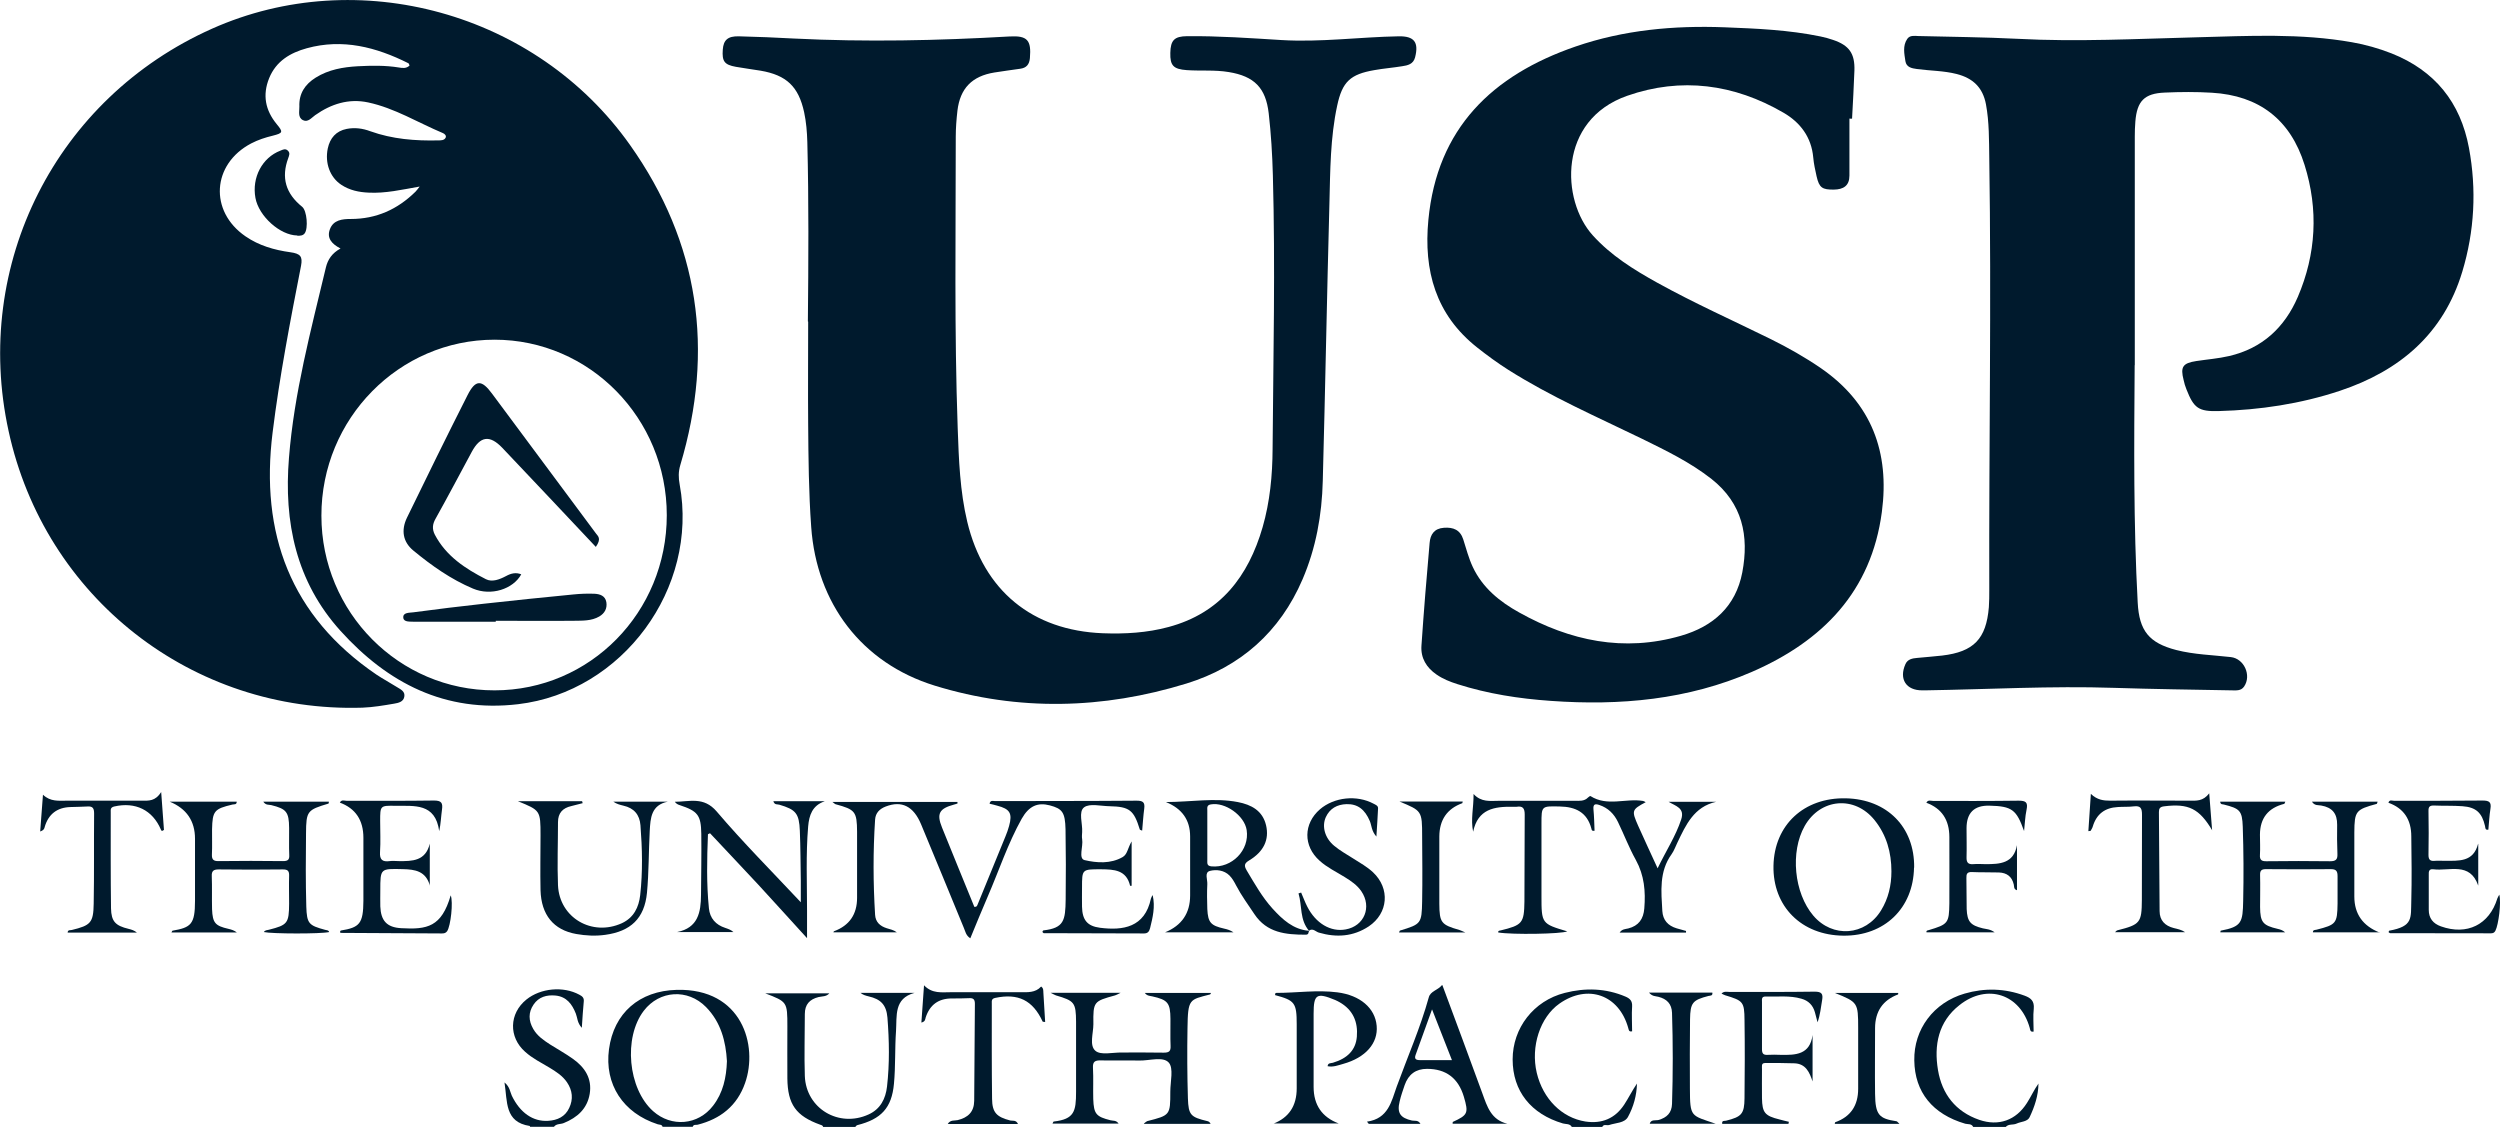 <?xml version="1.0" encoding="UTF-8"?>
<svg xmlns="http://www.w3.org/2000/svg" id="Layer_2" data-name="Layer 2" viewBox="0 0 180.38 81.31">
  <defs>
    <style>
      .cls-1 {
        fill: #001a2d;
        stroke-width: 0px;
      }
    </style>
  </defs>
  <g id="Layer_1-2" data-name="Layer 1">
    <g id="gc0S3J.tif">
      <g>
        <path class="cls-1" d="M47.81,81.31c-.05-.19-.22-.15-.35-.19-2.51-.81-3.86-2.89-3.52-5.42.35-2.6,2.18-4.21,4.89-4.28,4.72-.12,5.88,4.02,4.93,6.72-.57,1.64-1.77,2.59-3.42,3.01-.13.03-.3-.04-.36.15h-2.17ZM52.45,76.57c-.08-1.44-.44-2.82-1.51-3.91-1.32-1.34-3.36-1.21-4.49.27-1.48,1.94-1.14,5.62.67,7.24,1.32,1.18,3.25,1.02,4.33-.39.72-.93.96-2.03,1-3.22Z"></path>
        <path class="cls-1" d="M59.39,81.31c-.02-.11-.12-.13-.21-.16-1.75-.63-2.35-1.47-2.37-3.34-.01-1.25,0-2.51,0-3.76,0-1.76-.01-1.77-1.6-2.38h4.63c-.22.25-.52.21-.78.27-.64.16-.99.53-.99,1.22,0,1.49-.05,2.99,0,4.48.09,2.35,2.46,3.75,4.6,2.77.86-.39,1.23-1.14,1.33-2.01.19-1.66.16-3.32.03-4.98-.08-.92-.48-1.33-1.36-1.53-.2-.05-.4-.1-.58-.25h3.89c-1.49.4-1.26,1.66-1.33,2.74-.09,1.27-.03,2.56-.15,3.82-.16,1.75-.93,2.55-2.64,2.98-.06.01-.1.08-.15.13h-2.32Z"></path>
        <path class="cls-1" d="M113.41,81.31c-.14-.25-.43-.19-.64-.25-2.31-.68-3.63-2.34-3.63-4.62,0-2.26,1.51-4.23,3.76-4.8,1.48-.38,2.96-.34,4.39.27.32.14.49.31.47.7-.04.6,0,1.2,0,1.8-.25.06-.24-.12-.28-.24-.67-2.4-2.92-3.19-4.96-1.76-1.4.98-2.09,3.1-1.64,5,.45,1.88,1.81,3.24,3.51,3.51,1.19.18,2.14-.22,2.8-1.22.32-.49.58-1.02.92-1.52-.02.86-.25,1.68-.65,2.41-.25.45-.88.42-1.35.58-.17.06-.4-.1-.51.15h-2.17Z"></path>
        <path class="cls-1" d="M142.37,81.31c-.12-.25-.38-.18-.57-.23-2.36-.69-3.65-2.28-3.68-4.57-.04-2.24,1.39-4.17,3.63-4.82,1.45-.42,2.9-.38,4.33.15.46.17.71.39.66.94-.06.55-.01,1.1-.01,1.65-.26.05-.24-.13-.28-.26-.68-2.44-3.06-3.24-5.07-1.65-1.53,1.2-1.85,2.9-1.55,4.69.29,1.73,1.27,3,2.98,3.59,1.4.48,2.65.03,3.44-1.22.29-.45.51-.95.83-1.4-.01.87-.28,1.67-.64,2.43-.16.33-.62.31-.94.46-.26.12-.58,0-.79.25h-2.32Z"></path>
        <path class="cls-1" d="M38.25,81.31s-.01-.06-.03-.07c-1.82-.28-1.6-1.75-1.82-3.14.39.32.4.68.53.96.59,1.22,1.52,1.88,2.62,1.81.67-.04,1.23-.3,1.52-.93.3-.63.24-1.26-.16-1.85-.32-.47-.79-.77-1.27-1.06-.6-.36-1.23-.67-1.75-1.14-1.2-1.06-1.16-2.76.09-3.77,1.03-.83,2.66-.98,3.82-.35.21.11.35.22.32.49-.06.59-.09,1.18-.14,1.9-.34-.37-.31-.72-.43-1.02-.27-.69-.67-1.23-1.47-1.31-.64-.06-1.21.1-1.58.65-.39.57-.37,1.17-.02,1.77.29.5.75.81,1.21,1.11.55.35,1.12.66,1.65,1.04.86.61,1.39,1.42,1.21,2.52-.18,1.08-.89,1.71-1.87,2.11-.23.1-.53.03-.71.27h-1.74Z"></path>
        <path class="cls-1" d="M24.55,17.92c-.63-.33-.98-.75-.75-1.37.25-.69.91-.75,1.51-.75,1.84,0,3.37-.69,4.67-1.97.08-.08.15-.18.3-.37-1.3.23-2.47.5-3.67.44-.71-.03-1.39-.17-1.99-.57-.81-.54-1.19-1.56-.97-2.62.16-.75.6-1.26,1.37-1.41.58-.11,1.14-.04,1.7.17,1.59.57,3.24.7,4.91.66.19,0,.42,0,.52-.19.08-.15-.07-.29-.2-.34-1.79-.75-3.47-1.8-5.39-2.21-1.4-.3-2.67.11-3.82.92-.27.19-.52.54-.88.36-.39-.2-.25-.64-.26-.98-.04-.94.41-1.61,1.18-2.09.93-.58,1.97-.76,3.04-.82.99-.05,1.98-.07,2.96.09.25.04.53.09.77-.14-.03-.06-.04-.15-.09-.17-2.32-1.16-4.73-1.79-7.32-1.08-1.2.33-2.22.93-2.72,2.16-.49,1.21-.28,2.31.54,3.31.48.58.47.65-.28.84-.54.13-1.06.3-1.56.56-2.83,1.49-3.04,4.89-.41,6.7.97.67,2.08.99,3.24,1.15.72.1.9.3.77.98-.78,3.99-1.55,7.98-2.05,12.02-.91,7.28,1.28,13.25,7.5,17.48.48.32.99.59,1.48.9.26.16.6.31.52.7-.07.37-.44.44-.73.49-.76.13-1.52.26-2.29.29-12.28.38-22.92-7.95-25.53-19.96C-2.01,19.07,4.05,7.09,15.3,2.07c10.53-4.7,23.39-1.17,30.15,8.38,5.01,7.07,6.11,14.82,3.64,23.09-.15.49-.14.94-.05,1.42,1.38,7.49-4.13,14.96-11.66,15.85-5.26.62-9.4-1.52-12.81-5.29-3.21-3.55-4.1-7.85-3.72-12.49.37-4.67,1.58-9.19,2.66-13.72.14-.59.45-1.05,1.06-1.38ZM35.68,49.81c6.9,0,12.43-5.63,12.43-12.64,0-6.99-5.57-12.66-12.43-12.66-6.89,0-12.5,5.7-12.49,12.7,0,6.97,5.6,12.61,12.49,12.6Z"></path>
        <path class="cls-1" d="M154.02,26.36c-.04,5.71-.09,11.43.22,17.13.11,2.03.82,2.9,2.78,3.41,1.29.33,2.62.36,3.94.51.96.11,1.5,1.32.96,2.12-.23.34-.59.28-.92.28-2.82-.05-5.65-.09-8.47-.18-4.54-.15-9.07.11-13.61.18-.07,0-.14,0-.22,0-1.17.01-1.7-.81-1.22-1.89.16-.36.5-.42.85-.45.6-.06,1.2-.1,1.8-.17,2.28-.27,3.18-1.2,3.37-3.49.03-.41.03-.82.03-1.23-.03-10.39.16-20.78,0-31.17-.02-1.3,0-2.6-.24-3.89-.23-1.21-.94-1.88-2.11-2.18-.94-.24-1.91-.23-2.87-.36-.38-.05-.76-.13-.83-.56-.08-.54-.21-1.11.13-1.61.19-.28.52-.22.8-.21,2.39.06,4.78.08,7.16.2,4.32.23,8.64,0,12.95-.11,3.74-.1,7.48-.3,11.19.36.97.17,1.92.44,2.84.8,3.13,1.24,4.98,3.54,5.59,6.82.56,3.01.4,6.01-.48,8.93-1.35,4.48-4.51,7.16-8.84,8.6-2.83.94-5.76,1.38-8.74,1.46-1.45.04-1.79-.21-2.32-1.56-.09-.22-.16-.45-.21-.69-.24-.94-.06-1.21.92-1.36.79-.12,1.59-.18,2.36-.36,2.39-.55,4.01-2.06,4.96-4.26,1.33-3.1,1.5-6.31.49-9.53-1.02-3.27-3.28-5.01-6.69-5.21-1.13-.07-2.27-.06-3.4-.01-1.47.06-2,.61-2.12,2.09-.03.36-.04.72-.04,1.08,0,5.5,0,10.99,0,16.49Z"></path>
        <path class="cls-1" d="M58.29,23.19c.04-4.31.07-8.63-.04-12.94-.02-.73-.08-1.45-.23-2.15-.4-1.85-1.27-2.68-3.14-3-.59-.1-1.19-.17-1.79-.28-.83-.15-1-.4-.94-1.24.05-.69.36-.98,1.16-.96,1.33.03,2.65.09,3.98.16,5.19.26,10.37.15,15.56-.15,1.28-.07,1.57.27,1.46,1.56-.04.46-.25.71-.7.77-.62.09-1.24.17-1.86.27-1.62.26-2.48,1.15-2.67,2.76-.07.62-.12,1.25-.12,1.87,0,7.01-.11,14.03.14,21.04.08,2.26.16,4.53.69,6.75,1.19,4.96,4.68,7.84,9.78,8.04,1.6.06,3.19-.03,4.74-.45,3.74-1,5.76-3.65,6.79-7.2.53-1.84.71-3.74.72-5.65.05-6.58.2-13.16.02-19.74-.04-1.49-.13-2.99-.3-4.47-.21-1.84-1.04-2.68-2.88-2.98-1.01-.17-2.02-.07-3.03-.14-.97-.07-1.21-.33-1.19-1.24.02-.92.29-1.2,1.22-1.21,2.27-.02,4.53.14,6.8.28,2.83.17,5.64-.22,8.46-.27,1.12-.02,1.46.43,1.18,1.52-.13.5-.54.58-.94.64-.67.11-1.34.16-2,.28-1.73.3-2.31.83-2.68,2.56-.5,2.32-.5,4.69-.56,7.05-.18,6.67-.3,13.35-.48,20.03-.06,2.45-.49,4.84-1.46,7.1-1.63,3.8-4.49,6.32-8.38,7.52-6.01,1.85-12.12,2.01-18.16.15-5.27-1.63-8.52-5.94-8.91-11.44-.18-2.48-.2-4.96-.22-7.44-.02-2.46,0-4.92,0-7.38Z"></path>
        <path class="cls-1" d="M133.44,8.55c0,1.37,0,2.74,0,4.12,0,.73-.43,1-1.12,1.01-.84.01-1.06-.13-1.25-.96-.1-.45-.2-.9-.24-1.35-.13-1.48-.94-2.54-2.15-3.24-3.56-2.07-7.38-2.58-11.27-1.22-5.01,1.75-4.78,7.54-2.49,10.07,1.32,1.46,2.95,2.47,4.64,3.41,2.67,1.48,5.47,2.73,8.21,4.08,1.25.62,2.47,1.31,3.62,2.1,3.66,2.53,4.96,6.07,4.39,10.37-.76,5.74-4.27,9.31-9.36,11.53-4.64,2.02-9.53,2.46-14.53,2.1-2.29-.16-4.55-.51-6.74-1.21-.53-.17-1.04-.37-1.5-.69-.73-.5-1.15-1.19-1.09-2.08.17-2.48.37-4.95.59-7.42.05-.6.33-1.04,1.03-1.09.68-.05,1.18.15,1.4.85.21.66.39,1.35.68,1.97.7,1.5,1.94,2.51,3.35,3.29,3.67,2.05,7.55,2.88,11.68,1.68,2.32-.67,3.95-2.11,4.42-4.57.5-2.64.01-4.98-2.22-6.74-1.53-1.2-3.26-2.04-4.99-2.89-3.27-1.59-6.6-3.04-9.68-4.99-.77-.49-1.51-1.03-2.23-1.6-3.01-2.37-3.88-5.56-3.53-9.21.63-6.62,4.61-10.44,10.61-12.51,3.48-1.2,7.1-1.53,10.77-1.39,2.31.09,4.63.19,6.91.66.31.06.61.15.91.25,1.16.39,1.58.98,1.54,2.21-.04,1.16-.11,2.31-.17,3.47-.05,0-.11,0-.16,0Z"></path>
        <path class="cls-1" d="M83.17,64.6c.19.83,0,1.6-.19,2.37-.06.22-.15.38-.43.38-2.41-.01-4.83-.01-7.24-.02-.03,0-.07-.06-.1-.09.02-.04.04-.1.07-.11,1.49-.17,1.59-.71,1.61-2.23.02-1.69.02-3.37-.01-5.06-.03-1.23-.23-1.49-1.13-1.73-.87-.23-1.5.03-2.03.96-1,1.79-1.64,3.74-2.45,5.61-.43.99-.83,1.98-1.26,3.02-.33-.21-.36-.52-.47-.76-1.03-2.49-2.04-4.98-3.08-7.46-.55-1.32-1.4-1.73-2.55-1.29-.44.17-.74.46-.77.95-.15,2.29-.14,4.57,0,6.86.03.53.36.82.83.97.25.08.5.12.74.3h-4.58s.03-.08.05-.08q1.66-.62,1.66-2.41c0-1.59,0-3.18,0-4.77-.01-1.46-.14-1.6-1.54-1.98-.06-.01-.1-.07-.24-.17h9.02s0,.07.01.11c-.08.03-.16.06-.25.08-1.07.29-1.28.65-.87,1.66.77,1.92,1.56,3.82,2.33,5.72.15.02.19-.05.23-.15.67-1.65,1.35-3.29,2.02-4.94.1-.24.19-.49.26-.75.25-.91.06-1.22-.86-1.46-.18-.05-.36-.1-.55-.14.05-.28.26-.19.4-.19,3.4-.01,6.8,0,10.21-.03.45,0,.61.11.55.57-.07.52-.1,1.04-.15,1.59-.09-.04-.16-.05-.17-.08-.43-1.4-.74-1.65-2.19-1.68-.63-.01-1.43-.22-1.83.08-.42.32-.1,1.17-.14,1.79-.01.17-.03.34,0,.51.09.52-.29,1.4.18,1.51.87.2,1.87.28,2.74-.22.35-.2.36-.64.65-1.13v3.2s-.11.01-.11,0c-.27-1.15-1.16-1.18-2.09-1.19-1.38,0-1.38-.02-1.38,1.33,0,.46-.01.92,0,1.37.02.95.37,1.4,1.3,1.52,1.65.21,3.23-.02,3.67-2.1.02-.08.07-.16.11-.24Z"></path>
        <path class="cls-1" d="M121.65,67.29h-4.79c.17-.26.41-.25.62-.3.75-.19,1.1-.68,1.16-1.45.1-1.22,0-2.38-.61-3.49-.49-.88-.85-1.83-1.29-2.74-.28-.58-.71-1.02-1.35-1.23-.3-.1-.45-.06-.42.31.05.52.06,1.04.08,1.55-.22.04-.21-.09-.23-.16-.31-1.17-1.14-1.57-2.28-1.59-1.32-.03-1.32-.05-1.32,1.24,0,1.74,0,3.47,0,5.21,0,2,.01,2.01,1.86,2.56-.41.19-3.95.25-4.98.08-.02-.14.1-.13.18-.15,1.55-.38,1.69-.52,1.71-2.08.02-2.1,0-4.19.02-6.29,0-.45-.15-.62-.58-.55-.09.01-.19,0-.29,0-1.31-.02-2.51.15-2.85,1.8-.19-.89.04-1.72.03-2.72.57.61,1.2.49,1.81.49,1.83,0,3.67,0,5.5,0,.34,0,.68.04.95-.24.05-.05.15-.12.18-.1,1.21.77,2.54.14,3.79.35.06.01.11.05.19.09-1.01.54-1.03.6-.54,1.71.44.98.89,1.95,1.4,3.06.6-1.25,1.3-2.31,1.7-3.52.28-.84-.4-.97-.91-1.28h3.44c-1.61.36-2.19,1.67-2.8,2.94-.14.28-.24.59-.42.84-.91,1.26-.75,2.69-.67,4.1.04.65.4,1.06,1.03,1.25.23.07.45.13.68.19,0,.05,0,.09,0,.14Z"></path>
        <path class="cls-1" d="M171.72,67.27h-4.84c0-.2.16-.16.26-.19,1.42-.36,1.5-.45,1.52-1.89,0-.65,0-1.3,0-1.95,0-.34-.06-.53-.47-.53-1.57.02-3.14.01-4.71,0-.31,0-.42.11-.41.42.02.77,0,1.54,0,2.31.01,1.11.2,1.33,1.27,1.58.18.04.37.1.54.25h-4.68s.02-.12.03-.12c1.52-.29,1.59-.6,1.62-2.15.04-1.78.03-3.57-.03-5.35-.04-1.17-.22-1.31-1.36-1.6-.1-.03-.25.02-.27-.21h4.7c-.04.09-.05.15-.08.16q-1.74.44-1.75,2.22c0,.48.03.97,0,1.45-.03.4.14.48.5.47,1.52-.02,3.04-.02,4.56,0,.41,0,.55-.12.53-.53-.03-.7-.03-1.4-.02-2.1.01-.81-.35-1.25-1.15-1.39-.2-.04-.48.03-.67-.28h4.74c-.03.08-.04.15-.06.16-1.52.41-1.61.52-1.62,2.06,0,1.54,0,3.09,0,4.63q0,1.88,1.84,2.6Z"></path>
        <path class="cls-1" d="M19.01,57.84h4.72c-.01.06-.01.13-.03.14-1.53.46-1.61.53-1.62,2.15-.02,1.76-.03,3.52.02,5.28.04,1.24.18,1.36,1.36,1.68.11.03.24.01.29.16-.62.14-4.12.13-4.71,0,.08-.15.24-.13.37-.17,1.34-.34,1.44-.47,1.45-1.88,0-.67-.02-1.35,0-2.02.01-.35-.11-.45-.45-.45-1.54.02-3.09.02-4.63,0-.37,0-.52.11-.5.49.03.79,0,1.59.02,2.38.04,1,.23,1.2,1.19,1.42.21.05.41.11.6.26h-4.72c.04-.06.05-.12.08-.13,1.33-.23,1.62-.46,1.62-2.15,0-1.49,0-2.99,0-4.48q0-1.93-1.83-2.68h4.84c0,.24-.19.18-.31.21-1.31.31-1.44.46-1.47,1.79-.01.6.02,1.21-.01,1.81-.02.39.14.49.5.48,1.54-.02,3.09-.02,4.63,0,.34,0,.47-.09.45-.44-.03-.65,0-1.3-.01-1.95-.01-1.16-.2-1.38-1.29-1.65-.17-.04-.39.02-.57-.24Z"></path>
        <path class="cls-1" d="M82.53,81.07c.14-.11.19-.16.25-.18,1.65-.42,1.66-.43,1.66-2.13,0-.72.25-1.68-.11-2.09-.42-.47-1.4-.13-2.14-.15-.92-.02-1.83.01-2.75-.01-.42-.01-.61.07-.58.55.04.74,0,1.49.02,2.24.04,1.08.21,1.27,1.25,1.53.18.05.4-.02.58.24h-4.77c.04-.08.06-.15.09-.15,1.49-.17,1.61-.74,1.61-2.14,0-1.69,0-3.37,0-5.06-.01-1.39-.12-1.51-1.45-1.9-.09-.03-.16-.08-.39-.19h5.06c-.25.12-.33.17-.41.19-1.54.42-1.58.45-1.56,2.07,0,.66-.31,1.54.15,1.93.39.33,1.24.11,1.89.12,1.01,0,2.03-.01,3.04.01.38,0,.51-.1.49-.49-.03-.65,0-1.3-.01-1.95-.01-1.15-.19-1.37-1.31-1.62-.18-.04-.38-.03-.54-.25h4.78c-.04.07-.05.1-.07.11-1.5.39-1.6.3-1.63,2.44-.03,1.69-.02,3.37.03,5.06.04,1.21.2,1.35,1.4,1.64.09.02.17.06.24.2h-4.79Z"></path>
        <path class="cls-1" d="M138.1,62.6c-.05,2.93-2.13,4.94-5.1,4.91-3.02-.03-5.1-2.11-5.04-5.05.06-2.94,2.2-4.93,5.23-4.86,2.98.07,4.96,2.09,4.92,5ZM136.47,62.87c0-1.36-.35-2.62-1.21-3.69-1.44-1.8-3.92-1.58-5.05.42-1.05,1.86-.77,4.82.62,6.46,1.39,1.64,3.76,1.47,4.89-.37.53-.86.75-1.81.75-2.82Z"></path>
        <path class="cls-1" d="M94.45,67.16c-.05.11-.01.28-.24.28-1.44,0-2.8-.13-3.7-1.48-.45-.68-.94-1.34-1.32-2.07-.13-.25-.28-.52-.48-.72-.39-.39-.96-.45-1.42-.33-.4.11-.16.62-.18.95-.03.6-.02,1.2,0,1.8.05.98.25,1.19,1.21,1.41.23.05.46.12.68.27h-4.94q1.81-.74,1.81-2.66c0-1.42,0-2.84,0-4.26q0-1.78-1.75-2.48c1.87-.01,3.52-.32,5.19,0,.98.19,1.79.62,2.04,1.68.24,1.03-.17,1.9-1.22,2.53-.37.22-.37.39-.18.72.57.95,1.11,1.92,1.86,2.75.72.79,1.49,1.51,2.63,1.61v-.02ZM87.11,60.27c0,.6,0,1.2,0,1.8,0,.21-.04.41.3.44,1.47.14,2.76-1.17,2.54-2.62-.16-1.05-1.56-2.04-2.59-1.85-.3.05-.25.25-.25.43,0,.6,0,1.2,0,1.8Z"></path>
        <path class="cls-1" d="M59.49,57.82c-.88.3-1.11,1-1.18,1.81-.17,2.02-.08,4.05-.08,6.07,0,.6,0,1.2,0,1.99-1.23-1.35-2.36-2.6-3.5-3.84-1.16-1.25-2.34-2.49-3.5-3.73-.07.04-.15.06-.15.08-.07,1.78-.11,3.56.07,5.34.07.71.49,1.19,1.18,1.41.2.07.4.13.59.3h-4.07c1.52-.3,1.72-1.43,1.73-2.68.01-1.47.04-2.94.02-4.41-.02-1.35-.26-1.64-1.56-2.07-.13-.04-.25-.1-.35-.24,1.05,0,2.08-.4,3.02.7,1.89,2.22,3.95,4.29,6.07,6.55,0-.62,0-1.08,0-1.55-.02-1.2-.02-2.41-.07-3.61-.05-1.25-.29-1.53-1.48-1.88-.14-.04-.35.03-.43-.25h3.69Z"></path>
        <path class="cls-1" d="M31.02,63.91c-.29-1.06-1.07-1.18-1.95-1.2-1.63-.04-1.63-.06-1.63,1.53,0,.39-.01.77,0,1.16.04,1.02.46,1.51,1.5,1.57,1.89.11,2.92-.09,3.58-2.37.19.48,0,2.21-.26,2.59-.1.14-.23.16-.38.16-2.43-.01-4.87-.02-7.3-.04-.01,0-.03-.04-.05-.06.02-.04.03-.1.06-.11,1.35-.22,1.62-.49,1.63-2.14,0-1.52,0-3.04,0-4.55q0-1.91-1.7-2.54c.12-.24.34-.13.5-.13,2.1,0,4.2.01,6.29-.02.54,0,.65.17.58.66-.07.49-.08.99-.2,1.55-.28-2.05-1.8-1.81-3.16-1.83-1.1-.02-1.1-.01-1.1,1.09,0,.75.04,1.5-.01,2.24-.04.57.18.73.7.66.21-.03.43,0,.65,0,.98.01,1.94,0,2.24-1.26v3.05Z"></path>
        <path class="cls-1" d="M178.81,60.89v3.01c-.6-1.74-2.08-1.03-3.24-1.18-.32-.04-.34.17-.33.4,0,.84,0,1.69,0,2.53,0,.6.31.99.88,1.19,1.88.67,3.49-.12,4.07-2.02.03-.08.08-.16.14-.27.15.58-.06,2.18-.28,2.6-.11.21-.26.19-.42.19-2.39,0-4.78,0-7.17-.01-.04,0-.08-.05-.12-.07.02-.04.02-.11.05-.11,1.74-.32,1.55-.9,1.59-2.17.04-1.54.02-3.08,0-4.63q0-1.84-1.65-2.43c.07-.25.28-.14.42-.14,2.12,0,4.25,0,6.37-.02.48,0,.65.11.57.6-.08.5-.1,1-.15,1.5-.24.05-.21-.13-.24-.26-.22-.96-.65-1.36-1.63-1.43-.67-.05-1.35-.02-2.03-.05-.3-.01-.43.06-.42.39.02,1.06.02,2.12,0,3.18,0,.38.16.45.47.42.24-.02.48,0,.72,0,.99-.01,2.05.11,2.39-1.23Z"></path>
        <path class="cls-1" d="M37.37,57.81h4.63s.03.09.04.14c-.27.07-.54.14-.82.21-.62.14-.96.5-.96,1.16,0,1.52-.06,3.04,0,4.55.1,2.35,2.46,3.72,4.61,2.74.86-.4,1.22-1.15,1.32-2.02.19-1.68.15-3.37.02-5.05-.06-.76-.47-1.24-1.23-1.41-.25-.06-.49-.12-.73-.29h3.94c-1.21.24-1.26,1.19-1.31,2.11-.08,1.49-.06,2.99-.2,4.47-.18,1.85-1.18,2.78-3.01,3.03-.71.1-1.4.06-2.09-.06-1.64-.29-2.53-1.38-2.58-3.16-.03-1.32,0-2.65,0-3.97,0-1.79-.02-1.79-1.63-2.45Z"></path>
        <path class="cls-1" d="M91.89,81.07q1.67-.66,1.67-2.54c0-1.54,0-3.08,0-4.63,0-1.55-.14-1.72-1.56-2.1.01-.06-.02-.15.09-.16,1.47,0,2.93-.23,4.41-.04,1.63.21,2.72,1.13,2.83,2.42.11,1.25-.8,2.29-2.41,2.74-.36.1-.73.25-1.13.17.02-.25.23-.21.38-.25,1.07-.32,1.65-.93,1.73-1.88.09-1.07-.28-1.94-1.25-2.49-.1-.06-.21-.11-.32-.16-1.33-.55-1.55-.42-1.55.99,0,1.76,0,3.52,0,5.28q0,1.96,1.81,2.64h-4.69Z"></path>
        <path class="cls-1" d="M104.07,71.08c.98,2.65,1.95,5.23,2.89,7.82.34.93.62,1.9,1.8,2.18h-3.95s0-.12.01-.13c1.09-.5,1.15-.63.8-1.82q-.6-2.01-2.66-2.01-1.2,0-1.61,1.17c-.13.39-.27.77-.36,1.17-.21.84.04,1.2.89,1.39.19.04.44-.06.61.24h-3.73c-.04-.05-.08-.11-.13-.16,1.54-.22,1.76-1.45,2.15-2.54.78-2.14,1.7-4.23,2.31-6.43.12-.45.65-.51.95-.88ZM103.32,72.84c-.42,1.16-.8,2.22-1.18,3.27-.11.3.03.38.31.38.74,0,1.48,0,2.31,0-.48-1.23-.94-2.38-1.43-3.65Z"></path>
        <path class="cls-1" d="M129.05,81.09h-4.79c-.04-.27.16-.2.28-.23,1.12-.28,1.32-.49,1.33-1.62.02-1.88.03-3.76,0-5.64-.01-1.32-.1-1.4-1.4-1.79-.09-.03-.17-.08-.26-.12.18-.19.39-.12.57-.12,2.05,0,4.1.01,6.15-.02.5,0,.62.15.54.61-.09.53-.14,1.07-.33,1.6-.06-.24-.13-.48-.19-.72-.14-.51-.47-.84-.97-.98-.85-.25-1.72-.13-2.59-.16-.31,0-.26.21-.26.4,0,1.13,0,2.27,0,3.4,0,.31.09.43.41.41.31-.02.63-.01.94,0,1.07.02,2.11,0,2.3-1.43v3.35c-.22-.66-.49-1.29-1.33-1.31-.7-.02-1.4-.03-2.1-.02-.3,0-.21.27-.22.44,0,.7-.01,1.4,0,2.1.02,1.05.21,1.27,1.26,1.53.23.06.45.12.68.17l-.03.15Z"></path>
        <path class="cls-1" d="M146.04,59.96c-.55-1.54-.86-1.79-2.5-1.83q-1.65-.04-1.65,1.63c0,.7.02,1.4,0,2.1-.01.38.12.52.5.49.29-.03.58,0,.87,0,1.03,0,2.03-.04,2.27-1.37v3.25c-.24-.06-.2-.26-.23-.4-.13-.59-.51-.86-1.08-.88-.65-.02-1.3,0-1.95-.03-.34-.01-.4.14-.39.43.02.75,0,1.49.02,2.24.04.91.27,1.17,1.16,1.39.25.06.53.05.86.29h-4.92c-.03-.14.09-.14.16-.16,1.4-.42,1.47-.5,1.49-1.94.01-1.59,0-3.18,0-4.77q0-1.87-1.66-2.48c.12-.24.34-.13.51-.13,2.05,0,4.1.01,6.15-.02.52,0,.68.12.57.65-.11.51-.12,1.04-.18,1.55Z"></path>
        <path class="cls-1" d="M159.62,59.92c-.93-1.57-1.71-1.97-3.49-1.74-.29.04-.36.16-.36.41.02,2.38.03,4.77.05,7.15,0,.67.39,1.06,1.02,1.22.28.07.56.12.82.3h-5.06c.09-.08.13-.13.19-.14,1.63-.41,1.74-.55,1.75-2.19,0-2.05,0-4.09.01-6.14,0-.46-.09-.67-.59-.61-.38.05-.77.02-1.16.05-.92.05-1.53.5-1.8,1.4-.03.11-.1.22-.16.32,0,0-.03,0-.16.02.06-.86.12-1.71.18-2.69.46.44.91.49,1.4.49,1.9-.02,3.81,0,5.72,0,.48,0,.97.06,1.42-.53.08,1.02.14,1.85.21,2.68Z"></path>
        <path class="cls-1" d="M94.46,67.17c-.7-.8-.5-1.81-.77-2.71.06-.02.13-.04.19-.06.15.34.27.68.44,1.01.61,1.21,1.69,1.85,2.77,1.65,1.35-.24,1.91-1.62,1.13-2.76-.31-.45-.75-.74-1.2-1.02-.61-.38-1.27-.69-1.81-1.18-1.19-1.06-1.17-2.67.03-3.71,1.03-.88,2.66-1.05,3.87-.4.15.08.33.14.32.34-.03.63-.07,1.26-.12,2.03-.36-.41-.34-.79-.47-1.11-.36-.85-.88-1.25-1.68-1.23-.68.02-1.21.31-1.5.94-.3.67-.07,1.51.61,2.07.42.35.91.62,1.38.92.49.31.99.59,1.42.99,1.24,1.17,1.1,2.95-.31,3.9-1.12.74-2.33.82-3.6.45-.22-.06-.42-.34-.7-.15,0,0,.01.02.01.02Z"></path>
        <path class="cls-1" d="M2.9,59.99c.07-.89.13-1.72.2-2.65.54.52,1.15.43,1.75.43,1.81,0,3.62,0,5.42,0,.46,0,.93.05,1.36-.62.08,1.09.14,1.93.2,2.73-.16.13-.2.04-.22-.02-.6-1.42-1.85-2.02-3.37-1.67-.29.07-.25.24-.25.42,0,2.31-.01,4.62.02,6.93.02.95.32,1.25,1.27,1.48.2.05.41.11.6.27h-5c.01-.22.19-.16.3-.19,1.36-.33,1.56-.52,1.58-1.9.04-2.17.01-4.33.03-6.5,0-.36-.08-.54-.48-.51-.41.03-.82.02-1.23.04-.96.03-1.58.51-1.85,1.42-.03.11-.04.24-.32.34Z"></path>
        <path class="cls-1" d="M75.12,71.18c.18.13.15.29.16.42.05.71.09,1.42.13,2.14-.1-.02-.17-.01-.18-.03-.71-1.54-1.77-2.06-3.42-1.71-.29.06-.25.23-.25.42,0,2.29-.01,4.58.02,6.87.01.99.34,1.3,1.29,1.55.18.05.44-.06.58.26h-5.07c.19-.32.49-.23.71-.28.75-.18,1.19-.59,1.2-1.39.02-2.34.03-4.67.05-7.01,0-.33-.13-.42-.43-.4-.41.02-.82.02-1.23.02-.97,0-1.59.46-1.89,1.37-.04.13-.02.3-.31.37.06-.87.12-1.71.19-2.69.59.62,1.28.5,1.93.5,1.66,0,3.33,0,4.99,0,.55,0,1.11.05,1.52-.4Z"></path>
        <path class="cls-1" d="M100.99,57.83h4.55c-.02.08-.02.11-.03.12q-1.65.6-1.66,2.41c0,1.61,0,3.23,0,4.84.01,1.38.13,1.52,1.45,1.9.08.02.16.07.43.18h-4.79c.04-.07.05-.14.08-.14,1.51-.46,1.56-.5,1.59-2.1.03-1.57.01-3.13,0-4.7,0-1.84-.02-1.84-1.64-2.51Z"></path>
        <path class="cls-1" d="M118.99,71.62h4.56c.04.25-.17.21-.28.24-1.15.3-1.31.48-1.33,1.69-.02,1.66-.02,3.32-.01,4.98.01,2.11.06,1.93,1.86,2.55h-4.76c.09-.33.43-.22.63-.27.61-.17.96-.52.98-1.16.07-2.19.07-4.38,0-6.57-.02-.65-.38-1.01-.99-1.16-.2-.05-.43-.02-.67-.3Z"></path>
        <path class="cls-1" d="M132.43,71.64h4.53c0,.07,0,.11-.01.11q-1.65.62-1.66,2.42c0,1.59-.02,3.18,0,4.76.02,1.52.29,1.78,1.54,1.97.05,0,.1.08.22.19h-4.67c.02-.08.02-.12.04-.12q1.65-.59,1.65-2.41c0-1.47,0-2.94,0-4.4,0-1.82-.03-1.85-1.66-2.51Z"></path>
        <path class="cls-1" d="M21.45,16.99c-1.24-.01-2.78-1.39-3.02-2.71-.27-1.47.49-2.91,1.8-3.41.17-.07.36-.18.54,0,.18.17.09.35.03.53-.53,1.42-.18,2.57,1,3.52.35.28.45,1.57.18,1.92-.13.17-.33.17-.53.17Z"></path>
        <path class="cls-1" d="M42.99,39.46c-2.25-2.38-4.49-4.78-6.75-7.15-.91-.95-1.59-.84-2.2.29-.87,1.61-1.72,3.23-2.61,4.82-.23.4-.26.75-.06,1.15.81,1.55,2.2,2.46,3.69,3.22.45.23.99.02,1.46-.23.35-.19.7-.28,1.09-.12-.59,1.07-2.18,1.58-3.48,1.03-1.59-.67-2.99-1.66-4.31-2.75-.75-.62-.89-1.46-.46-2.36,1.44-2.96,2.89-5.92,4.38-8.86.57-1.12,1.01-1.12,1.76-.1,2.5,3.36,5,6.72,7.5,10.09.15.2.41.37-.01.97Z"></path>
        <path class="cls-1" d="M35.77,44.86c-1.76,0-3.52,0-5.28,0-.19,0-.39,0-.58,0-.3-.02-.77.05-.81-.28-.05-.41.46-.36.72-.4,1.69-.23,3.39-.43,5.09-.62,2.15-.24,4.31-.46,6.47-.67.5-.05,1.01-.07,1.51-.05.39.02.78.14.86.61.07.45-.12.8-.51,1.03-.57.33-1.21.3-1.83.31-1.88.02-3.76,0-5.64,0,0,.02,0,.04,0,.07Z"></path>
      </g>
    </g>
  </g>
</svg>
